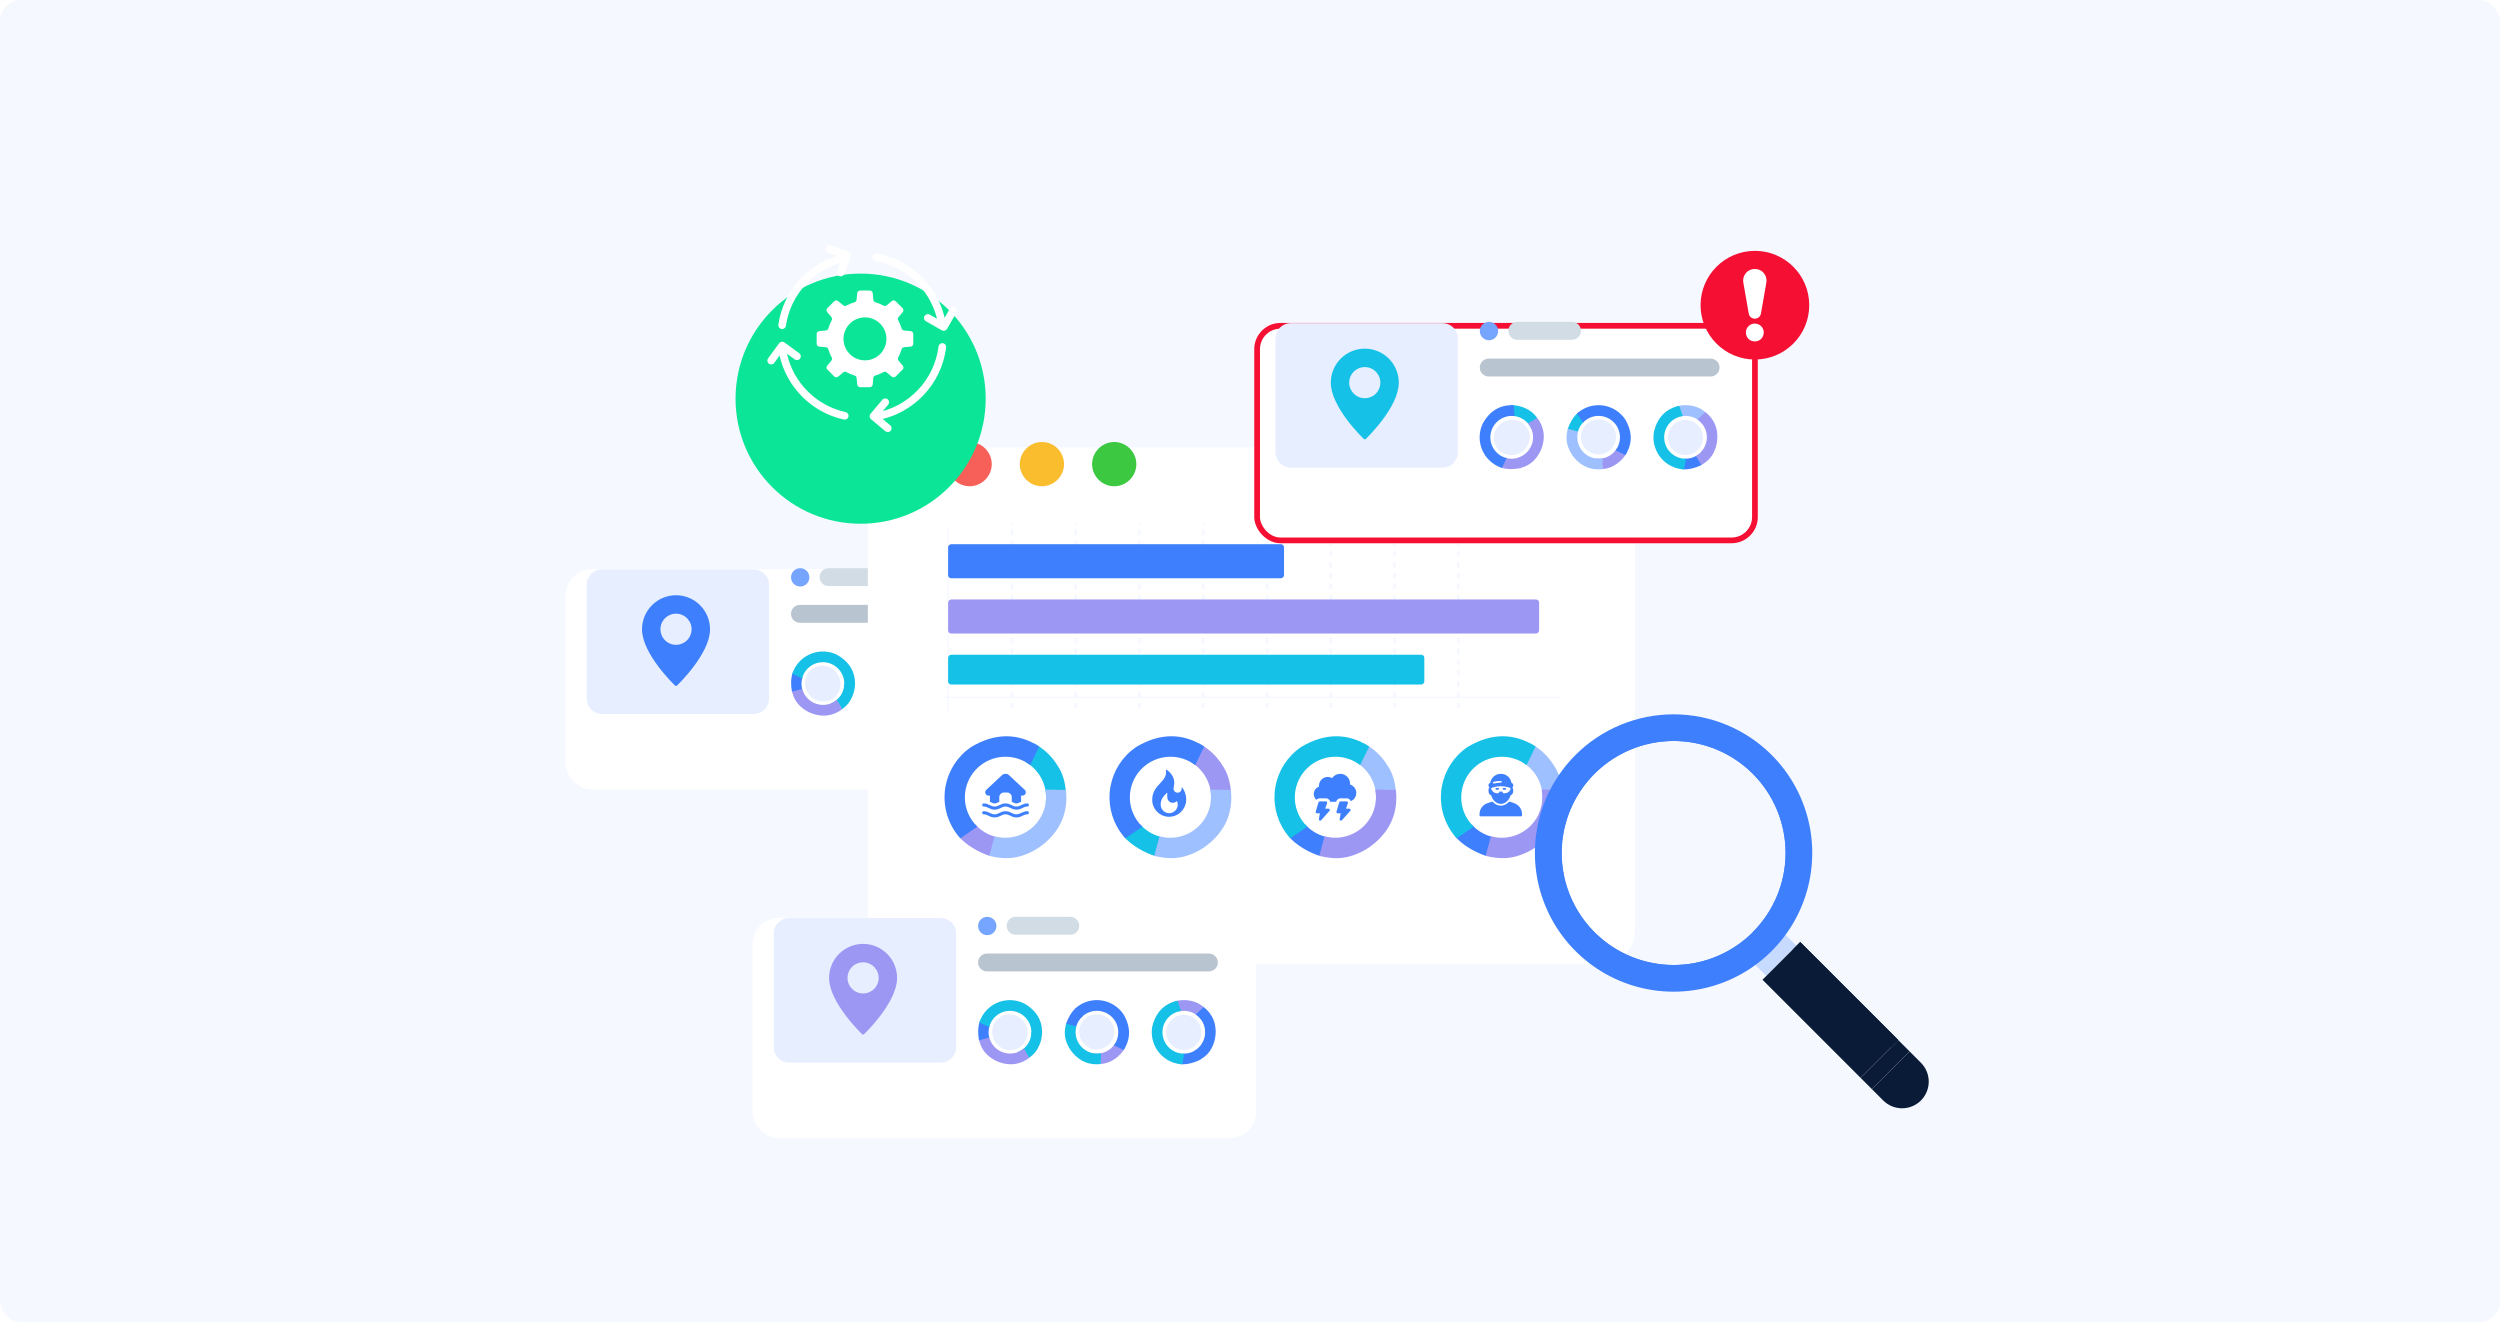 <svg width="588" height="311" viewBox="0 0 588 311" fill="none" xmlns="http://www.w3.org/2000/svg">
<rect width="588" height="311" rx="5" fill="#F5F8FF"/>
<g filter="url(#filter0_dd_12195_6011)">
<rect x="133" y="125" width="118.434" height="51.815" rx="6.168" fill="white"/>
</g>
<path d="M177.286 133.926H141.593C139.609 133.926 138 135.535 138 137.519V164.332C138 166.317 139.609 167.926 141.593 167.926H177.286C179.27 167.926 180.879 166.317 180.879 164.332V137.519C180.879 135.535 179.27 133.926 177.286 133.926Z" fill="#E7EEFF"/>
<path d="M165.099 145.547C165.07 145.513 165.038 145.479 165.006 145.447L162.282 142.72C162.281 142.719 162.28 142.718 162.279 142.717C162.147 142.585 161.922 142.683 161.922 142.868V145.688C161.922 145.806 162.017 145.901 162.135 145.901H164.94C165.123 145.901 165.22 145.685 165.099 145.547Z" fill="#3D7FFC"/>
<path d="M160.094 154.794C159.483 155.2 158.916 155.2 158.305 154.794C158.136 154.681 157.91 154.728 157.796 154.897C157.683 155.065 157.73 155.292 157.899 155.405C158.323 155.687 158.758 155.83 159.197 155.83C159.636 155.83 160.072 155.687 160.496 155.405C160.664 155.292 160.708 155.065 160.599 154.897C160.489 154.728 160.258 154.681 160.094 154.794Z" fill="#3D7FFC"/>
<path d="M159 140C156.879 140.003 154.846 140.847 153.346 142.346C151.847 143.846 151.003 145.879 151 148C151 153.743 158.453 160.937 158.77 161.24C158.832 161.3 158.914 161.333 159 161.333C159.086 161.333 159.168 161.3 159.23 161.24C159.547 160.937 167 153.743 167 148C166.997 145.879 166.153 143.846 164.654 142.346C163.154 140.847 161.121 140.003 159 140ZM159 151.667C158.275 151.667 157.566 151.452 156.963 151.049C156.36 150.646 155.89 150.073 155.612 149.403C155.335 148.733 155.262 147.996 155.404 147.285C155.545 146.573 155.894 145.92 156.407 145.407C156.92 144.894 157.573 144.545 158.285 144.404C158.996 144.262 159.733 144.335 160.403 144.612C161.073 144.89 161.646 145.36 162.049 145.963C162.452 146.566 162.667 147.275 162.667 148C162.666 148.972 162.28 149.905 161.592 150.592C160.905 151.28 159.972 151.666 159 151.667Z" fill="#3D7FFC"/>
<path d="M207.738 133.635H194.874C193.712 133.635 192.77 134.577 192.77 135.739C192.77 136.901 193.712 137.843 194.874 137.843H207.738C208.9 137.843 209.843 136.901 209.843 135.739C209.843 134.577 208.9 133.635 207.738 133.635Z" fill="#D2DCE4"/>
<path d="M240.329 142.27L188.151 142.27C186.989 142.27 186.047 143.212 186.047 144.375C186.047 145.537 186.989 146.479 188.151 146.479L240.329 146.478C241.491 146.478 242.433 145.536 242.433 144.374C242.433 143.212 241.491 142.27 240.329 142.27Z" fill="#B8C4D0"/>
<circle cx="188.206" cy="135.794" r="2.159" fill="#76A5FF"/>
<path d="M200.352 164.054C200.892 162.934 201.146 161.698 201.093 160.455C200.73 160.706 200.312 160.867 199.875 160.925C199.437 160.983 198.992 160.938 198.575 160.792C198.571 161.789 198.273 162.762 197.717 163.589C197.16 164.416 196.372 165.059 195.45 165.437C195.575 165.527 195.689 165.632 195.787 165.751L195.949 166.001C196.151 166.019 196.357 166.031 196.56 166.036C196.726 166.02 196.892 166.017 197.058 166.028C197.125 166.023 197.19 166.02 197.253 166.014C197.786 165.969 197.693 166.534 198.069 166.794C199.455 165.768 199.923 164.953 200.352 164.054Z" fill="#15C1E6"/>
<path d="M187.368 163.263L187.401 163.32C187.519 163.215 187.634 163.11 187.746 162.995C187.794 162.947 187.84 162.896 187.888 162.849L187.903 162.84L188.293 162.414C188.404 162.294 188.537 162.196 188.685 162.126C188.424 161.174 188.45 160.166 188.759 159.228C188.145 159.079 187.554 158.852 186.998 158.552C186.802 158.453 186.62 158.329 186.456 158.183C185.956 159.531 185.994 161.366 186.271 162.696C186.772 162.834 187.095 162.79 187.368 163.263Z" fill="#3D7FFC"/>
<path d="M188.65 159.58C188.733 159.246 188.849 158.922 188.998 158.611C189.515 157.531 190.4 156.67 191.494 156.184C192.588 155.698 193.82 155.618 194.969 155.958C196.118 156.299 197.108 157.038 197.762 158.042C198.416 159.046 198.692 160.251 198.539 161.439L201.087 161.256C201.251 158.088 199.796 155.637 196.803 153.971C194.995 153.105 192.917 152.992 191.027 153.658C189.137 154.323 187.59 155.713 186.725 157.521C186.577 157.83 186.45 158.148 186.346 158.475L188.65 159.58Z" fill="#15C1E6"/>
<path d="M198.086 166.813L196.844 164.58C196.196 165.137 195.417 165.519 194.58 165.692C193.743 165.864 192.876 165.82 192.06 165.565C191.244 165.31 190.506 164.851 189.916 164.232C189.326 163.613 188.903 162.854 188.686 162.026L186.253 162.674C186.78 164.418 187.415 165.431 188.537 166.384C189.273 167.007 190.115 167.494 191.022 167.821C193.545 168.731 195.919 168.405 198.086 166.813Z" fill="#9D97F4"/>
<ellipse cx="193.521" cy="160.783" rx="4.261" ry="4.128" transform="rotate(60 193.521 160.783)" fill="#E7EEFF"/>
<path d="M218.247 167.03C219.274 166.33 220.112 165.387 220.687 164.284C220.248 164.319 219.805 164.25 219.397 164.082C218.989 163.914 218.626 163.651 218.338 163.316C217.837 164.178 217.091 164.872 216.196 165.31C215.301 165.748 214.297 165.91 213.309 165.777C213.373 165.917 213.419 166.065 213.445 166.217L213.459 166.515C213.626 166.631 213.797 166.745 213.971 166.851C214.123 166.919 214.269 167 214.406 167.093C214.467 167.122 214.525 167.151 214.583 167.178C215.066 167.405 214.704 167.848 214.899 168.262C216.613 168.066 217.425 167.594 218.247 167.03Z" fill="#9D97F4"/>
<path d="M207.4 159.84L207.4 159.905C207.554 159.874 207.707 159.84 207.861 159.797C207.926 159.78 207.992 159.758 208.057 159.741L208.074 159.741L208.625 159.567C208.781 159.518 208.945 159.5 209.108 159.514C209.358 158.558 209.885 157.698 210.621 157.041C210.164 156.605 209.766 156.112 209.434 155.575C209.314 155.391 209.219 155.193 209.149 154.984C208.042 155.901 207.158 157.51 206.733 158.8C207.098 159.17 207.4 159.293 207.4 159.84Z" fill="#3D7FFC"/>
<path d="M210.349 157.292C210.587 157.044 210.85 156.821 211.134 156.627C212.122 155.949 213.319 155.647 214.509 155.773C215.7 155.899 216.807 156.445 217.632 157.315C218.456 158.184 218.945 159.319 219.009 160.516C219.073 161.713 218.71 162.893 217.983 163.846L220.281 164.962C222.007 162.3 221.973 159.45 220.214 156.511C219.081 154.856 217.338 153.72 215.369 153.351C213.399 152.983 211.364 153.413 209.711 154.546C209.428 154.739 209.159 154.952 208.906 155.182L210.349 157.292Z" fill="#3D7FFC"/>
<path d="M214.904 168.269L214.945 165.714C214.106 165.872 213.24 165.814 212.429 165.544C211.618 165.275 210.888 164.804 210.31 164.175C209.731 163.546 209.321 162.779 209.12 161.948C208.918 161.117 208.931 160.248 209.157 159.423L206.726 158.768C206.31 160.541 206.354 161.736 206.849 163.123C207.175 164.031 207.66 164.873 208.282 165.61C210.013 167.659 212.231 168.564 214.904 168.269Z" fill="#15C1E6"/>
<circle cx="213.966" cy="160.69" r="4.128" transform="rotate(90 213.966 160.69)" fill="#E7EEFF"/>
<path d="M235.852 153.346C234.631 153.115 233.371 153.189 232.184 153.562C232.52 153.848 232.784 154.21 232.953 154.617C233.123 155.025 233.194 155.467 233.161 155.907C234.125 155.652 235.143 155.689 236.085 156.012C237.028 156.336 237.853 156.931 238.457 157.723C238.511 157.579 238.584 157.442 238.673 157.316L238.873 157.096C238.837 156.896 238.796 156.694 238.748 156.496C238.689 156.34 238.644 156.18 238.612 156.017C238.59 155.954 238.569 155.892 238.547 155.832C238.366 155.33 238.935 155.273 239.09 154.842C237.739 153.769 236.832 153.528 235.852 153.346Z" fill="#9D97F4"/>
<path d="M238.438 166.102L238.484 166.056C238.353 165.969 238.221 165.885 238.081 165.807C238.023 165.772 237.961 165.742 237.903 165.708L237.891 165.696L237.378 165.429C237.234 165.353 237.105 165.25 236.999 165.125C236.146 165.624 235.166 165.86 234.181 165.804C234.196 166.435 234.129 167.065 233.983 167.679C233.938 167.894 233.866 168.102 233.767 168.299C235.198 168.433 236.961 167.921 238.174 167.309C238.178 166.79 238.051 166.489 238.438 166.102Z" fill="#3D7FFC"/>
<path d="M234.551 165.818C234.207 165.825 233.864 165.796 233.526 165.733C232.348 165.513 231.288 164.881 230.535 163.95C229.782 163.019 229.386 161.85 229.417 160.652C229.449 159.454 229.906 158.307 230.707 157.415C231.508 156.523 232.6 155.945 233.788 155.785L232.951 153.371C229.849 154.033 227.858 156.072 227.023 159.395C226.654 161.366 227.083 163.402 228.215 165.055C229.348 166.708 231.09 167.843 233.061 168.211C233.397 168.274 233.738 168.314 234.08 168.33L234.551 165.818Z" fill="#15C1E6"/>
<path d="M238.206 167.147L237.085 165.199C237.797 164.768 238.396 164.173 238.83 163.461C239.287 162.712 239.546 161.858 239.582 160.982C239.619 160.105 239.431 159.233 239.038 158.449C238.669 157.714 238.131 157.078 237.467 156.594L239.103 155.01C241.102 156.654 241.983 158.793 241.764 161.384C241.685 162.329 241.436 163.252 241.031 164.11C240.43 165.379 239.661 166.227 238.206 167.147Z" fill="#3D7FFC" stroke="#3D7FFC" stroke-width="0.266"/>
<circle cx="234.431" cy="160.822" r="4.128" transform="rotate(-45 234.431 160.822)" fill="#E7EEFF"/>
<path d="M222.156 124.348L222.156 164.676" stroke="#F5F8FF" stroke-width="0.355"/>
<g filter="url(#filter1_dd_12195_6011)">
<rect x="204.117" y="93.57" width="180.415" height="121.433" rx="7.777" fill="white"/>
</g>
<path d="M233.26 109.163C233.26 112.015 230.908 114.368 228.056 114.368C225.204 114.368 222.852 112.015 222.852 109.163C222.852 106.312 225.204 103.959 228.056 103.959C230.908 103.959 233.26 106.312 233.26 109.163Z" fill="#F66058"/>
<path d="M250.26 109.163C250.26 112.015 247.908 114.368 245.056 114.368C242.204 114.368 239.852 112.015 239.852 109.163C239.852 106.312 242.204 103.959 245.056 103.959C247.979 103.959 250.26 106.312 250.26 109.163Z" fill="#F9BD2E"/>
<path d="M267.268 109.163C267.268 112.015 264.915 114.368 262.064 114.368C259.212 114.368 256.859 112.015 256.859 109.163C256.859 106.312 259.212 103.959 262.064 103.959C264.915 103.959 267.268 106.312 267.268 109.163Z" fill="#3CC840"/>
<g clip-path="url(#clip0_12195_6011)">
<path d="M356.164 188.924L355.092 188.551C355.014 188.523 354.926 188.545 354.87 188.607C354.346 189.18 353.675 189.496 352.983 189.496C352.292 189.496 351.62 189.18 351.097 188.607C351.04 188.547 350.953 188.523 350.874 188.551L349.802 188.924C348.715 189.301 347.984 190.33 347.984 191.482V191.788C347.984 191.904 348.078 191.997 348.193 191.997H357.775C357.891 191.997 357.984 191.904 357.984 191.788V191.482C357.982 190.33 357.252 189.303 356.164 188.924Z" fill="#3D7FFC"/>
<path d="M352.371 185.332H351.955C351.84 185.332 351.746 185.426 351.746 185.541C351.746 185.656 351.84 185.75 351.955 185.75H352.371C352.486 185.75 352.58 185.656 352.58 185.541C352.58 185.426 352.486 185.332 352.371 185.332Z" fill="#3D7FFC"/>
<path d="M354.039 185.332H353.623C353.508 185.332 353.414 185.426 353.414 185.541C353.414 185.656 353.508 185.75 353.623 185.75H354.039C354.154 185.75 354.248 185.656 354.248 185.541C354.248 185.426 354.154 185.332 354.039 185.332Z" fill="#3D7FFC"/>
<path d="M355.491 184.123C355.392 183.201 354.515 182.004 353.001 182.004C351.488 182.004 350.611 183.201 350.512 184.123C350.301 184.193 350.086 184.375 350.086 184.712C350.086 185.156 350.455 185.329 350.705 185.337C350.738 185.337 350.765 185.333 350.793 185.32C350.803 185.316 351.746 184.919 353.003 184.919C354.261 184.919 355.204 185.316 355.214 185.32C355.239 185.331 355.269 185.337 355.296 185.337C355.298 185.337 355.3 185.337 355.302 185.337C355.55 185.329 355.921 185.156 355.921 184.712C355.917 184.373 355.702 184.193 355.491 184.123ZM353.001 184.087C352.168 184.087 351.396 184.287 351.388 184.289C351.371 184.293 351.353 184.294 351.336 184.294C351.244 184.294 351.158 184.232 351.135 184.138C351.105 184.027 351.172 183.914 351.283 183.884C351.316 183.877 352.113 183.67 353.001 183.67C353.117 183.67 353.21 183.763 353.21 183.879C353.21 183.994 353.117 184.087 353.001 184.087Z" fill="#3D7FFC"/>
<path d="M355.298 184.914H355.296C355.192 184.902 355.106 184.962 355.077 185.056C355.188 185.193 355.261 185.361 355.28 185.544C355.284 185.529 355.29 185.515 355.294 185.499C355.187 186.021 354.685 186.579 353.835 186.579C353.474 186.579 353.456 186.511 353.41 186.321C353.386 186.228 353.304 186.163 353.208 186.163H352.792C352.697 186.163 352.611 186.239 352.587 186.333C352.542 186.513 352.527 186.581 352.168 186.581C351.072 186.577 350.715 185.531 350.719 185.544C350.738 185.359 350.81 185.193 350.922 185.056C350.892 184.962 350.805 184.902 350.703 184.914H350.701C350.35 184.921 350.086 185.367 350.086 185.954C350.086 186.534 350.342 186.974 350.685 186.995C351.064 188.251 351.976 189.079 353.003 189.079C354.03 189.079 354.942 188.249 355.321 186.995C355.665 186.974 355.921 186.534 355.921 185.954C355.913 185.367 355.649 184.921 355.298 184.914Z" fill="#3D7FFC"/>
</g>
<path d="M310.507 193.022C310.462 193.022 310.417 193.012 310.374 192.991C310.25 192.931 310.182 192.8 310.205 192.665L310.439 191.297H309.747C309.649 191.297 309.56 191.252 309.502 191.174C309.444 191.096 309.427 190.998 309.455 190.905L310.113 188.709C310.152 188.58 310.269 188.492 310.405 188.492H311.851C311.949 188.492 312.042 188.54 312.099 188.62C312.156 188.7 312.171 188.803 312.139 188.896L311.692 190.2H312.481C312.603 190.2 312.709 190.269 312.759 190.38C312.809 190.491 312.79 190.617 312.708 190.707L310.733 192.919C310.674 192.986 310.591 193.022 310.507 193.022Z" fill="#3D7FFC"/>
<path d="M315.286 187.763H316.732C317.066 187.763 317.381 187.925 317.575 188.197C317.628 188.271 317.67 188.351 317.701 188.435C318.462 188.127 319 187.382 319 186.512C319 185.58 318.389 184.784 317.526 184.527C317.533 184.456 317.537 184.386 317.537 184.317C317.537 183.039 316.497 182 315.22 182C314.449 182 313.74 182.382 313.313 183.002C313.003 182.826 312.653 182.732 312.293 182.732C311.15 182.732 310.22 183.662 310.22 184.805C310.22 184.879 310.224 184.954 310.231 185.027C309.508 185.276 309 185.962 309 186.756C309 187.301 309.24 187.79 309.619 188.126C309.811 187.9 310.095 187.763 310.408 187.763H311.854C312.188 187.763 312.503 187.925 312.697 188.197C312.781 188.315 312.838 188.447 312.868 188.585H314.268L314.293 188.502C314.426 188.06 314.825 187.763 315.286 187.763Z" fill="#3D7FFC"/>
<path d="M315.39 193.022C315.345 193.022 315.299 193.012 315.256 192.991C315.133 192.931 315.065 192.8 315.088 192.665L315.322 191.297H314.629C314.532 191.297 314.443 191.252 314.385 191.174C314.327 191.096 314.309 190.998 314.337 190.905L314.996 188.709C315.035 188.58 315.152 188.492 315.288 188.492H316.734C316.832 188.492 316.925 188.54 316.982 188.62C317.039 188.7 317.054 188.803 317.022 188.896L316.575 190.2H317.364C317.486 190.2 317.592 190.269 317.642 190.38C317.692 190.491 317.672 190.617 317.591 190.707L315.616 192.919C315.556 192.986 315.474 193.022 315.39 193.022Z" fill="#3D7FFC"/>
<path d="M278.052 185.218C278.022 185.18 277.986 185.187 277.967 185.195C277.951 185.201 277.914 185.222 277.919 185.274C277.925 185.336 277.929 185.4 277.929 185.462C277.932 185.723 277.827 185.979 277.642 186.163C277.458 186.347 277.216 186.446 276.959 186.443C276.607 186.438 276.315 186.255 276.115 185.912C275.949 185.629 276.022 185.263 276.099 184.876C276.144 184.65 276.191 184.415 276.191 184.192C276.191 182.456 275.024 181.455 274.328 181.012C274.313 181.003 274.3 181 274.288 181C274.268 181 274.252 181.009 274.245 181.014C274.23 181.024 274.206 181.047 274.213 181.088C274.479 182.5 273.686 183.349 272.847 184.248C271.981 185.175 271 186.225 271 188.12C271 190.321 272.791 192.112 274.992 192.112C276.805 192.112 278.403 190.848 278.878 189.039C279.203 187.805 278.863 186.234 278.052 185.218ZM275.092 191.26C274.541 191.285 274.016 191.087 273.616 190.705C273.22 190.326 272.993 189.797 272.993 189.254C272.993 188.236 273.382 187.488 274.43 186.495C274.447 186.479 274.465 186.473 274.48 186.473C274.494 186.473 274.506 186.478 274.514 186.482C274.531 186.49 274.56 186.511 274.556 186.556C274.519 186.992 274.519 187.353 274.558 187.631C274.657 188.341 275.176 188.817 275.85 188.817C276.181 188.817 276.496 188.693 276.737 188.467C276.765 188.441 276.796 188.444 276.808 188.447C276.824 188.45 276.845 188.46 276.856 188.487C276.956 188.728 277.007 188.984 277.008 189.248C277.011 190.31 276.152 191.212 275.092 191.26Z" fill="#3D7FFC"/>
<path d="M242 191.164C242 191.366 241.836 191.53 241.633 191.53C241.165 191.53 240.86 191.683 240.507 191.859C240.129 192.049 239.7 192.264 239.067 192.264C238.43 192.264 238 192.048 237.62 191.858C237.268 191.682 236.964 191.53 236.5 191.53C236.036 191.53 235.732 191.682 235.38 191.858C235 192.048 234.57 192.264 233.933 192.264C233.3 192.264 232.871 192.049 232.493 191.859C232.14 191.683 231.835 191.53 231.367 191.53C231.164 191.53 231 191.366 231 191.164C231 190.961 231.164 190.797 231.367 190.797C232.009 190.797 232.441 191.013 232.822 191.204C233.171 191.379 233.474 191.53 233.933 191.53C234.397 191.53 234.7 191.378 235.052 191.202C235.432 191.012 235.863 190.797 236.5 190.797C237.137 190.797 237.568 191.012 237.948 191.202C238.3 191.378 238.603 191.53 239.067 191.53C239.526 191.53 239.829 191.379 240.178 191.204C240.559 191.013 240.991 190.797 241.633 190.797C241.836 190.797 242 190.961 242 191.164Z" fill="#3D7FFC"/>
<path d="M231 189.332C231 189.129 231.164 188.965 231.367 188.965C232.009 188.965 232.441 189.181 232.822 189.372C233.171 189.547 233.474 189.698 233.933 189.698C234.397 189.698 234.7 189.546 235.052 189.37C235.432 189.18 235.863 188.965 236.5 188.965C237.137 188.965 237.568 189.18 237.948 189.37C238.3 189.546 238.603 189.698 239.067 189.698C239.526 189.698 239.829 189.547 240.178 189.372C240.559 189.181 240.991 188.965 241.633 188.965C241.836 188.965 242 189.129 242 189.332C242 189.534 241.836 189.698 241.633 189.698C241.165 189.698 240.86 189.851 240.507 190.027C240.129 190.217 239.7 190.432 239.067 190.432C238.43 190.432 238 190.216 237.62 190.026C237.268 189.85 236.964 189.698 236.5 189.698C236.036 189.698 235.732 189.85 235.38 190.026C235 190.216 234.57 190.432 233.933 190.432C233.3 190.432 232.871 190.217 232.493 190.027C232.14 189.851 231.835 189.698 231.367 189.698C231.164 189.698 231 189.534 231 189.332Z" fill="#3D7FFC"/>
<path d="M231.784 186.627C231.666 186.31 231.748 185.97 231.991 185.759L235.66 182.329C236.13 181.89 236.866 181.89 237.336 182.329L241.015 185.769C241.248 185.969 241.33 186.31 241.212 186.627C241.098 186.934 240.822 187.133 240.509 187.133H240.165V188.565C239.665 188.791 239.45 188.966 239.065 188.966C238.678 188.966 238.462 188.794 237.965 188.567V187.5C237.965 186.892 237.472 186.4 236.865 186.4H236.131C235.524 186.4 235.031 186.892 235.031 187.5V188.567C234.534 188.794 234.318 188.966 233.931 188.966C233.546 188.966 233.331 188.791 232.831 188.565V187.133H232.486C232.174 187.133 231.898 186.934 231.784 186.627Z" fill="#3D7FFC"/>
<path d="M367 164L222 164" stroke="#F5F8FF" stroke-width="0.355"/>
<path d="M223 167.199L223 124.199" stroke="#F5F8FF" stroke-width="0.355"/>
<path d="M238 166.512L238 123" stroke="#F5F8FF" stroke-width="0.637" stroke-dasharray="1.27 1.27"/>
<path d="M253 166.512L253 123" stroke="#F5F8FF" stroke-width="0.637" stroke-dasharray="1.27 1.27"/>
<path d="M268 166.512L268 123" stroke="#F5F8FF" stroke-width="0.637" stroke-dasharray="1.27 1.27"/>
<path d="M283 166.512L283 123" stroke="#F5F8FF" stroke-width="0.637" stroke-dasharray="1.27 1.27"/>
<path d="M298 166.512L298 123" stroke="#F5F8FF" stroke-width="0.637" stroke-dasharray="1.27 1.27"/>
<path d="M313 166.512L313 123" stroke="#F5F8FF" stroke-width="0.637" stroke-dasharray="1.27 1.27"/>
<path d="M328 166.512L328 123" stroke="#F5F8FF" stroke-width="0.637" stroke-dasharray="1.27 1.27"/>
<path d="M343 166.512L343 123" stroke="#F5F8FF" stroke-width="0.637" stroke-dasharray="1.27 1.27"/>
<rect x="302" y="128" width="8" height="79" rx="0.71" transform="rotate(90 302 128)" fill="#3D7FFC"/>
<rect x="362" y="141" width="8" height="139" rx="0.71" transform="rotate(90 362 141)" fill="#9D97F4"/>
<rect x="335" y="154" width="7" height="112" rx="0.71" transform="rotate(90 335 154)" fill="#15C1E6"/>
<path d="M248.332 179.444C247.003 177.496 245.213 175.905 243.122 174.812C243.188 175.647 243.056 176.486 242.737 177.261C242.418 178.035 241.921 178.724 241.285 179.27C242.92 180.222 244.237 181.636 245.067 183.335C245.898 185.033 246.207 186.939 245.954 188.813C246.22 188.692 246.501 188.605 246.79 188.556L247.354 188.529C247.575 188.212 247.791 187.887 247.993 187.556C248.122 187.269 248.275 186.993 248.452 186.731C248.507 186.616 248.562 186.506 248.612 186.396C249.044 185.479 249.884 186.167 250.669 185.796C250.297 182.544 249.402 181.003 248.332 179.444Z" fill="#15C1E6"/>
<path d="M234.702 200.029H234.826C234.767 199.735 234.702 199.446 234.62 199.153C234.588 199.029 234.546 198.905 234.514 198.782V198.749L234.184 197.704C234.092 197.407 234.058 197.096 234.083 196.787C232.27 196.312 230.638 195.313 229.391 193.916C228.564 194.783 227.629 195.539 226.608 196.168C226.26 196.396 225.883 196.577 225.488 196.709C227.228 198.809 230.281 200.487 232.728 201.295C233.431 200.602 233.665 200.029 234.702 200.029Z" fill="#9D97F4"/>
<path d="M229.87 194.432C229.399 193.98 228.976 193.48 228.608 192.941C227.323 191.067 226.748 188.796 226.987 186.537C227.227 184.277 228.264 182.177 229.913 180.612C231.563 179.047 233.716 178.121 235.987 177.999C238.259 177.876 240.499 178.567 242.307 179.945L244.424 175.584C239.374 172.31 233.965 172.374 228.387 175.712C225.248 177.862 223.092 181.169 222.393 184.906C221.694 188.644 222.509 192.505 224.66 195.642C225.027 196.179 225.43 196.689 225.867 197.169L229.87 194.432Z" fill="#3D7FFC"/>
<path d="M250.708 185.787L245.86 185.709C246.16 187.302 246.05 188.946 245.539 190.485C245.028 192.023 244.134 193.407 242.94 194.506C241.746 195.604 240.292 196.381 238.715 196.763C237.138 197.146 235.489 197.121 233.924 196.692L232.68 201.305C236.045 202.094 238.313 202.012 240.943 201.071C242.666 200.453 244.265 199.532 245.663 198.352C249.551 195.069 251.268 190.859 250.708 185.787Z" fill="#9FC0FF"/>
<path d="M287.153 179.444C285.824 177.496 284.034 175.905 281.942 174.812C282.008 175.647 281.877 176.486 281.558 177.261C281.238 178.035 280.741 178.724 280.105 179.27C281.741 180.222 283.057 181.636 283.888 183.335C284.719 185.033 285.027 186.939 284.774 188.813C285.041 188.692 285.322 188.605 285.61 188.556L286.175 188.529C286.395 188.212 286.611 187.887 286.813 187.556C286.942 187.269 287.096 186.993 287.272 186.731C287.327 186.616 287.382 186.506 287.433 186.396C287.864 185.479 288.704 186.167 289.489 185.796C289.117 182.544 288.222 181.003 287.153 179.444Z" fill="#9D97F4"/>
<path d="M273.507 200.029H273.631C273.571 199.735 273.507 199.446 273.424 199.153C273.392 199.029 273.351 198.905 273.319 198.782V198.749L272.988 197.704C272.897 197.407 272.862 197.096 272.887 196.787C271.074 196.312 269.442 195.313 268.195 193.916C267.368 194.783 266.433 195.539 265.413 196.168C265.065 196.396 264.688 196.577 264.293 196.709C266.033 198.809 269.086 200.487 271.533 201.295C272.235 200.602 272.469 200.029 273.507 200.029Z" fill="#15C1E6"/>
<path d="M268.675 194.432C268.204 193.98 267.781 193.48 267.413 192.941C266.127 191.067 265.553 188.796 265.792 186.537C266.031 184.277 267.069 182.177 268.718 180.612C270.367 179.047 272.521 178.121 274.792 177.999C277.063 177.876 279.304 178.567 281.112 179.945L283.228 175.584C278.178 172.31 272.77 172.374 267.192 175.712C264.053 177.862 261.896 181.169 261.197 184.906C260.498 188.644 261.314 192.505 263.464 195.642C263.831 196.179 264.235 196.689 264.672 197.169L268.675 194.432Z" fill="#3D7FFC"/>
<path d="M289.501 185.787L284.653 185.709C284.953 187.302 284.843 188.946 284.332 190.485C283.821 192.023 282.927 193.407 281.733 194.506C280.539 195.604 279.085 196.381 277.508 196.763C275.931 197.146 274.282 197.121 272.717 196.692L271.473 201.305C274.838 202.094 277.106 202.012 279.736 201.071C281.459 200.453 283.058 199.532 284.456 198.352C288.344 195.069 290.061 190.859 289.501 185.787Z" fill="#9FC0FF"/>
<path d="M325.953 179.444C324.624 177.496 322.835 175.905 320.743 174.812C320.809 175.647 320.677 176.486 320.358 177.261C320.039 178.035 319.542 178.724 318.906 179.27C320.541 180.222 321.858 181.636 322.689 183.335C323.52 185.033 323.828 186.939 323.575 188.813C323.842 188.692 324.122 188.605 324.411 188.556L324.975 188.529C325.196 188.212 325.412 187.887 325.614 187.556C325.743 187.269 325.897 186.993 326.073 186.731C326.128 186.616 326.183 186.506 326.233 186.396C326.665 185.479 327.505 186.167 328.29 185.796C327.918 182.544 327.023 181.003 325.953 179.444Z" fill="#9FC0FF"/>
<path d="M312.308 200.029H312.432C312.372 199.735 312.308 199.446 312.225 199.153C312.193 199.029 312.152 198.905 312.12 198.782V198.749L311.789 197.704C311.697 197.407 311.663 197.096 311.688 196.787C309.875 196.312 308.243 195.313 306.996 193.916C306.169 194.783 305.234 195.539 304.214 196.168C303.865 196.396 303.489 196.577 303.094 196.709C304.834 198.809 307.887 200.487 310.334 201.295C311.036 200.602 311.27 200.029 312.308 200.029Z" fill="#3D7FFC"/>
<path d="M307.476 194.432C307.005 193.98 306.582 193.48 306.213 192.941C304.928 191.067 304.354 188.796 304.593 186.537C304.832 184.277 305.869 182.177 307.519 180.612C309.168 179.047 311.321 178.121 313.593 177.999C315.864 177.876 318.105 178.567 319.913 179.945L322.029 175.584C316.979 172.31 311.571 172.374 305.993 175.712C302.854 177.862 300.697 181.169 299.998 184.906C299.299 188.644 300.115 192.505 302.265 195.642C302.632 196.179 303.035 196.689 303.473 197.169L307.476 194.432Z" fill="#15C1E6"/>
<path d="M310.597 201.118L311.708 197C313.241 197.378 314.843 197.382 316.38 197.009C317.999 196.616 319.491 195.819 320.717 194.692C321.942 193.564 322.86 192.144 323.384 190.564C323.876 189.082 324.007 187.506 323.766 185.967L328.086 186.036C328.563 190.924 326.874 194.977 323.105 198.159C321.73 199.32 320.158 200.226 318.464 200.834C315.954 201.731 313.784 201.834 310.597 201.118Z" fill="#9D97F4" stroke="#9D97F4" stroke-width="0.505"/>
<path d="M365.094 179.444C363.765 177.496 361.975 175.905 359.883 174.812C359.95 175.647 359.818 176.486 359.499 177.261C359.18 178.035 358.682 178.724 358.047 179.27C359.682 180.222 360.998 181.636 361.829 183.335C362.66 185.033 362.969 186.939 362.716 188.813C362.982 188.692 363.263 188.605 363.551 188.556L364.116 188.529C364.336 188.212 364.552 187.887 364.754 187.556C364.884 187.269 365.037 186.993 365.213 186.731C365.268 186.616 365.324 186.506 365.374 186.396C365.806 185.479 366.646 186.167 367.431 185.796C367.059 182.544 366.164 181.003 365.094 179.444Z" fill="#9FC0FF"/>
<path d="M351.448 200.029H351.572C351.513 199.735 351.448 199.446 351.366 199.153C351.334 199.029 351.292 198.905 351.26 198.782V198.749L350.93 197.704C350.838 197.407 350.804 197.096 350.829 196.787C349.016 196.312 347.384 195.313 346.137 193.916C345.31 194.783 344.375 195.539 343.355 196.168C343.006 196.396 342.63 196.577 342.234 196.709C343.974 198.809 347.027 200.487 349.474 201.295C350.177 200.602 350.411 200.029 351.448 200.029Z" fill="#3D7FFC"/>
<path d="M346.616 194.432C346.145 193.98 345.722 193.48 345.354 192.941C344.069 191.067 343.494 188.796 343.733 186.537C343.973 184.277 345.01 182.177 346.659 180.612C348.309 179.047 350.462 178.121 352.733 177.999C355.005 177.876 357.245 178.567 359.053 179.945L361.17 175.584C356.12 172.31 350.712 172.374 345.134 175.712C341.994 177.862 339.838 181.169 339.139 184.906C338.44 188.644 339.255 192.505 341.406 195.642C341.773 196.179 342.176 196.689 342.613 197.169L346.616 194.432Z" fill="#15C1E6"/>
<path d="M349.738 201.118L350.849 197C352.381 197.378 353.984 197.382 355.521 197.009C357.14 196.616 358.632 195.819 359.857 194.692C361.082 193.564 362.001 192.144 362.525 190.564C363.017 189.082 363.147 187.506 362.907 185.967L367.226 186.036C367.704 190.924 366.014 194.977 362.246 198.159C360.871 199.32 359.299 200.226 357.604 200.834C355.094 201.731 352.925 201.834 349.738 201.118Z" fill="#9D97F4" stroke="#9D97F4" stroke-width="0.505"/>
<g filter="url(#filter2_d_12195_6011)">
<circle cx="202.418" cy="79.418" r="29.418" fill="#0BE597"/>
</g>
<path d="M196.213 70.86L194.599 72.474C194.346 72.727 194.327 73.127 194.557 73.401L195.54 74.579C195.726 74.802 195.754 75.101 195.612 75.355C195.284 75.946 195.02 76.578 194.83 77.241C194.751 77.52 194.519 77.711 194.23 77.737L192.704 77.875C192.348 77.907 192.078 78.203 192.078 78.561V80.842C192.078 81.199 192.349 81.495 192.704 81.528L194.23 81.665C194.519 81.691 194.751 81.882 194.83 82.162C195.019 82.825 195.284 83.457 195.612 84.047C195.754 84.301 195.725 84.601 195.54 84.823L194.557 86.001C194.328 86.274 194.347 86.677 194.599 86.929L196.213 88.543C196.465 88.796 196.865 88.814 197.14 88.584L198.317 87.602C198.54 87.415 198.839 87.387 199.093 87.529C199.684 87.858 200.316 88.122 200.979 88.311C201.259 88.39 201.449 88.621 201.476 88.911L201.613 90.436C201.645 90.793 201.941 91.063 202.299 91.063H204.58C204.938 91.063 205.234 90.792 205.266 90.436L205.403 88.911C205.429 88.621 205.62 88.39 205.9 88.311C206.563 88.122 207.195 87.858 207.786 87.529C208.039 87.387 208.339 87.416 208.561 87.602L209.739 88.584C210.013 88.813 210.415 88.795 210.668 88.543L212.282 86.929C212.534 86.677 212.552 86.275 212.323 86.001L211.341 84.823C211.153 84.601 211.125 84.301 211.267 84.047C211.597 83.457 211.86 82.825 212.049 82.162C212.129 81.882 212.36 81.691 212.649 81.665L214.175 81.528C214.531 81.495 214.801 81.198 214.801 80.842V78.561C214.801 78.203 214.53 77.907 214.175 77.875L212.649 77.738C212.36 77.711 212.129 77.52 212.049 77.241C211.86 76.578 211.597 75.946 211.267 75.355C211.125 75.101 211.154 74.802 211.341 74.579L212.323 73.401C212.552 73.127 212.533 72.726 212.282 72.474L210.668 70.86C210.415 70.608 210.014 70.589 209.739 70.819L208.561 71.802C208.339 71.988 208.039 72.015 207.786 71.874C207.195 71.546 206.563 71.281 205.9 71.092C205.62 71.013 205.429 70.781 205.403 70.492L205.266 68.966C205.234 68.61 204.937 68.34 204.58 68.34H202.299C201.941 68.34 201.645 68.611 201.613 68.966L201.476 70.492C201.449 70.781 201.259 71.013 200.979 71.092C200.316 71.281 199.684 71.546 199.093 71.874C198.839 72.015 198.54 71.987 198.317 71.802L197.14 70.819C196.865 70.589 196.464 70.608 196.213 70.86ZM203.44 74.651C206.23 74.651 208.491 76.912 208.491 79.702C208.491 82.491 206.231 84.753 203.44 84.753C200.65 84.753 198.389 82.492 198.389 79.702C198.389 76.911 200.65 74.651 203.44 74.651Z" fill="white"/>
<path d="M198.871 96.924C191.971 95.409 186.621 90.003 185.101 83.206L186.923 84.531C187.324 84.823 187.885 84.734 188.177 84.333C188.469 83.932 188.38 83.371 187.979 83.079L184.494 80.543C184.302 80.403 184.062 80.345 183.826 80.382C183.591 80.419 183.38 80.548 183.24 80.741L180.656 84.292C180.364 84.693 180.453 85.254 180.854 85.546C181.014 85.662 181.199 85.718 181.382 85.718C181.659 85.718 181.933 85.59 182.109 85.348L183.356 83.634C185.038 91.089 190.913 97.016 198.486 98.679C198.551 98.693 198.615 98.7 198.679 98.7C199.092 98.7 199.463 98.413 199.556 97.994C199.662 97.51 199.356 97.031 198.871 96.924L198.871 96.924Z" fill="white"/>
<path d="M221.747 80.72C221.256 80.658 220.806 81.008 220.745 81.5C220.503 83.438 219.953 85.311 219.108 87.068C218.285 88.782 217.199 90.35 215.882 91.732C214.567 93.11 213.054 94.267 211.384 95.171C210.19 95.817 208.935 96.323 207.634 96.684L208.895 95.181C209.214 94.801 209.164 94.234 208.784 93.916C208.403 93.597 207.837 93.647 207.518 94.027L204.749 97.329C204.43 97.709 204.48 98.276 204.86 98.594L208.225 101.416C208.393 101.557 208.598 101.626 208.802 101.626C209.058 101.626 209.313 101.517 209.49 101.305C209.809 100.925 209.759 100.359 209.379 100.04L207.602 98.55C209.215 98.148 210.77 97.546 212.239 96.751C214.074 95.758 215.737 94.486 217.182 92.972C218.629 91.454 219.822 89.73 220.727 87.847C221.656 85.913 222.262 83.853 222.528 81.722C222.589 81.23 222.24 80.781 221.748 80.719L221.747 80.72Z" fill="white"/>
<path d="M199.544 59.196L195.414 57.7C194.948 57.531 194.433 57.773 194.264 58.239C194.095 58.705 194.336 59.22 194.803 59.389L196.994 60.183C193.646 61.194 190.635 63.067 188.217 65.657C185.433 68.64 183.653 72.342 183.072 76.362C183.001 76.853 183.341 77.308 183.832 77.38C183.876 77.386 183.919 77.389 183.962 77.389C184.401 77.389 184.785 77.067 184.85 76.62C185.379 72.964 186.997 69.597 189.53 66.883C191.755 64.499 194.532 62.783 197.619 61.871L196.925 63.787C196.756 64.253 196.997 64.768 197.464 64.937C197.565 64.974 197.668 64.991 197.77 64.991C198.137 64.991 198.482 64.764 198.614 64.398L200.082 60.347C200.163 60.123 200.151 59.876 200.051 59.66C199.95 59.444 199.767 59.277 199.543 59.196L199.544 59.196Z" fill="white"/>
<path d="M224.587 72.32C224.156 72.074 223.608 72.224 223.362 72.655L222.17 74.745C221.821 73.232 221.296 71.767 220.601 70.372C219.683 68.53 218.489 66.847 217.051 65.366C215.614 63.887 213.966 62.646 212.154 61.676C210.3 60.684 208.311 59.997 206.241 59.633C205.752 59.547 205.287 59.873 205.201 60.362C205.115 60.85 205.442 61.316 205.93 61.402C207.812 61.732 209.621 62.357 211.307 63.26C212.955 64.142 214.455 65.272 215.762 66.618C217.072 67.965 218.159 69.498 218.993 71.173C219.598 72.388 220.061 73.661 220.378 74.975L218.668 73.999C218.237 73.753 217.688 73.903 217.442 74.334C217.197 74.765 217.347 75.314 217.777 75.559L221.521 77.695C221.657 77.773 221.811 77.813 221.966 77.813C222.045 77.813 222.125 77.803 222.203 77.781C222.433 77.718 222.628 77.567 222.746 77.36L224.922 73.546C225.168 73.115 225.018 72.566 224.587 72.32V72.32Z" fill="white"/>
<path d="M419.85 219.759L412.754 226.855L415.415 229.517L422.512 222.42L419.85 219.759Z" fill="#C6DBFF"/>
<path d="M423.41 221.567L414.539 230.438L437.603 253.501L446.474 244.631L423.41 221.567Z" fill="#091B36"/>
<path d="M423.418 221.557L421.645 223.332L444.717 246.388L446.49 244.613L423.418 221.557Z" fill="#091B36"/>
<path d="M440.273 256.174L442.933 258.834C444.109 260.01 445.704 260.67 447.368 260.67C449.031 260.67 450.626 260.01 451.802 258.834C452.978 257.657 453.639 256.062 453.639 254.399C453.639 252.736 452.978 251.141 451.802 249.964L449.143 247.305L440.273 256.174Z" fill="#091B36"/>
<path d="M446.484 244.637L437.613 253.508L440.275 256.169L449.145 247.298L446.484 244.637Z" fill="#091B36"/>
<path d="M374.171 181.109C370.311 184.969 367.682 189.887 366.617 195.24C365.551 200.594 366.098 206.144 368.186 211.187C370.275 216.231 373.813 220.541 378.351 223.574C382.89 226.607 388.226 228.226 393.685 228.226C399.144 228.226 404.48 226.607 409.019 223.574C413.558 220.541 417.095 216.231 419.184 211.187C421.273 206.144 421.819 200.594 420.754 195.24C419.688 189.887 417.059 184.969 413.199 181.109C408.023 175.934 401.004 173.027 393.685 173.027C386.366 173.027 379.347 175.934 374.171 181.109ZM412.308 219.246C408.625 222.932 403.931 225.443 398.82 226.461C393.709 227.478 388.411 226.958 383.596 224.964C378.782 222.97 374.666 219.594 371.771 215.261C368.875 210.928 367.33 205.834 367.33 200.623C367.33 195.412 368.875 190.318 371.771 185.985C374.666 181.653 378.782 178.276 383.596 176.282C388.411 174.289 393.709 173.768 398.82 174.786C403.931 175.804 408.625 178.314 412.308 182C417.237 186.948 420 193.652 419.988 200.636C419.976 207.621 417.191 214.315 412.246 219.246H412.308Z" fill="#3D7FFC"/>
<path d="M370.561 177.563C365.999 182.125 362.893 187.937 361.635 194.264C360.376 200.591 361.022 207.149 363.491 213.109C365.959 219.069 370.14 224.163 375.504 227.747C380.868 231.331 387.174 233.244 393.625 233.244C400.076 233.244 406.382 231.331 411.746 227.747C417.11 224.163 421.291 219.069 423.759 213.109C426.228 207.149 426.874 200.591 425.616 194.264C424.357 187.937 421.251 182.125 416.689 177.563C413.661 174.535 410.065 172.132 406.107 170.493C402.15 168.853 397.909 168.01 393.625 168.01C389.342 168.01 385.1 168.853 381.143 170.493C377.185 172.132 373.59 174.535 370.561 177.563ZM412.248 219.251C408.565 222.937 403.87 225.447 398.76 226.465C393.649 227.483 388.351 226.962 383.536 224.968C378.721 222.975 374.606 219.598 371.711 215.266C368.815 210.933 367.27 205.839 367.27 200.628C367.27 195.417 368.815 190.322 371.711 185.99C374.606 181.657 378.721 178.28 383.536 176.287C388.351 174.293 393.649 173.772 398.76 174.79C403.87 175.808 408.565 178.319 412.248 182.004C417.186 186.945 419.959 193.643 419.959 200.628C419.959 207.612 417.186 214.311 412.248 219.251Z" fill="#3D7FFC"/>
<g filter="url(#filter3_dd_12195_6011)">
<rect x="295" y="67.074" width="118.434" height="51.815" rx="6.168" fill="white"/>
<rect x="295.673" y="67.747" width="117.088" height="50.469" rx="5.496" stroke="#F50F32" stroke-width="1.346"/>
</g>
<path d="M303.593 76.306H339.286C341.101 76.306 342.573 77.778 342.573 79.593V106.407C342.573 108.222 341.101 109.694 339.286 109.694H303.593C301.778 109.694 300.306 108.222 300.306 106.407V79.593C300.306 77.778 301.778 76.306 303.593 76.306Z" fill="#E7EEFF" stroke="#E7EEFF" stroke-width="0.613"/>
<path d="M327.099 87.547C327.07 87.513 327.038 87.48 327.006 87.447L324.282 84.72C324.281 84.719 324.28 84.718 324.279 84.717C324.147 84.585 323.922 84.683 323.922 84.868V87.688C323.922 87.806 324.017 87.901 324.135 87.901H326.94C327.123 87.901 327.22 87.685 327.099 87.547Z" fill="#15C1E6"/>
<path d="M322.094 96.794C321.483 97.2 320.916 97.2 320.305 96.794C320.136 96.681 319.91 96.728 319.796 96.897C319.683 97.065 319.73 97.292 319.899 97.405C320.323 97.687 320.758 97.83 321.197 97.83C321.636 97.83 322.072 97.687 322.496 97.405C322.664 97.292 322.708 97.065 322.599 96.897C322.489 96.728 322.258 96.681 322.094 96.794Z" fill="#15C1E6"/>
<path d="M321 82C318.879 82.003 316.846 82.847 315.346 84.346C313.847 85.846 313.003 87.879 313 90C313 95.743 320.453 102.937 320.77 103.24C320.832 103.3 320.914 103.333 321 103.333C321.086 103.333 321.168 103.3 321.23 103.24C321.547 102.937 329 95.743 329 90C328.997 87.879 328.153 85.846 326.654 84.346C325.154 82.847 323.121 82.003 321 82ZM321 93.667C320.275 93.667 319.566 93.452 318.963 93.049C318.36 92.646 317.89 92.073 317.612 91.403C317.335 90.733 317.262 89.996 317.404 89.285C317.545 88.573 317.894 87.92 318.407 87.407C318.92 86.894 319.573 86.545 320.285 86.404C320.996 86.262 321.733 86.335 322.403 86.612C323.073 86.89 323.646 87.36 324.049 87.963C324.452 88.566 324.667 89.275 324.667 90C324.666 90.972 324.28 91.905 323.592 92.592C322.905 93.28 321.972 93.666 321 93.667Z" fill="#15C1E6"/>
<circle cx="412.753" cy="71.78" r="12.78" fill="#F50F32"/>
<g clip-path="url(#clip1_12195_6011)">
<path d="M412.731 76.102C411.57 76.102 410.625 77.046 410.625 78.208C410.731 80.998 414.732 80.997 414.837 78.208C414.837 77.046 413.892 76.102 412.731 76.102Z" fill="white"/>
<path d="M414.843 64.23C413.798 62.934 411.678 62.933 410.633 64.23C410.109 64.854 409.889 65.671 410.03 66.472C410.448 68.863 411.039 72.237 411.304 73.753C411.601 75.348 413.875 75.348 414.171 73.753L415.446 66.472C415.586 65.671 415.366 64.854 414.843 64.23Z" fill="white"/>
</g>
<path d="M369.738 75.709H356.874C355.712 75.709 354.77 76.651 354.77 77.813C354.77 78.975 355.712 79.918 356.874 79.918H369.738C370.9 79.918 371.843 78.975 371.843 77.813C371.843 76.651 370.9 75.709 369.738 75.709Z" fill="#D2DCE4"/>
<path d="M402.329 84.344L350.151 84.344C348.989 84.344 348.047 85.287 348.047 86.449C348.047 87.611 348.989 88.553 350.151 88.553L402.329 88.552C403.491 88.552 404.433 87.61 404.433 86.448C404.433 85.286 403.491 84.344 402.329 84.344Z" fill="#B8C4D0"/>
<circle cx="350.206" cy="77.868" r="2.159" fill="#76A5FF"/>
<path d="M358.835 96.046C357.715 95.507 356.479 95.252 355.237 95.305C355.487 95.669 355.648 96.086 355.706 96.524C355.765 96.961 355.719 97.407 355.573 97.823C356.57 97.827 357.543 98.126 358.37 98.682C359.197 99.238 359.84 100.027 360.218 100.949C360.308 100.823 360.413 100.71 360.532 100.611L360.783 100.45C360.8 100.247 360.812 100.042 360.818 99.838C360.801 99.673 360.798 99.506 360.81 99.34C360.805 99.273 360.801 99.209 360.795 99.145C360.75 98.613 361.315 98.705 361.575 98.329C360.549 96.943 359.734 96.476 358.835 96.046Z" fill="#15C1E6"/>
<path d="M358.043 109.03L358.099 108.997C357.995 108.879 357.889 108.764 357.774 108.652C357.727 108.604 357.675 108.558 357.628 108.51L357.619 108.496L357.193 108.106C357.073 107.994 356.975 107.861 356.905 107.714C355.953 107.975 354.945 107.949 354.008 107.64C353.859 108.253 353.631 108.845 353.331 109.4C353.232 109.596 353.108 109.778 352.962 109.943C354.31 110.443 356.146 110.404 357.475 110.128C357.613 109.627 357.569 109.303 358.043 109.03Z" fill="#9D97F4"/>
<path d="M354.362 107.75C354.027 107.668 353.703 107.551 353.393 107.402C352.312 106.886 351.452 106.001 350.965 104.906C350.479 103.812 350.399 102.58 350.74 101.431C351.08 100.283 351.819 99.293 352.823 98.638C353.828 97.984 355.032 97.709 356.221 97.861L356.037 95.313C352.87 95.15 350.418 96.604 348.752 99.597C347.886 101.406 347.773 103.483 348.439 105.373C349.105 107.263 350.494 108.811 352.302 109.676C352.611 109.824 352.93 109.95 353.256 110.054L354.362 107.75Z" fill="#3D7FFC"/>
<path d="M361.596 98.314L359.363 99.556C359.92 100.204 360.303 100.983 360.475 101.82C360.647 102.657 360.604 103.525 360.348 104.34C360.093 105.156 359.634 105.894 359.015 106.484C358.396 107.074 357.637 107.498 356.809 107.714L357.457 110.147C359.201 109.621 360.214 108.985 361.167 107.863C361.791 107.127 362.277 106.286 362.605 105.378C363.514 102.855 363.188 100.482 361.596 98.314Z" fill="#9D97F4"/>
<ellipse cx="355.563" cy="102.88" rx="4.261" ry="4.128" transform="rotate(-30 355.563 102.88)" fill="#E7EEFF"/>
<path d="M380.247 109.104C381.274 108.404 382.112 107.461 382.687 106.358C382.248 106.393 381.805 106.324 381.397 106.156C380.989 105.988 380.626 105.726 380.338 105.391C379.837 106.252 379.091 106.946 378.196 107.384C377.301 107.822 376.297 107.984 375.309 107.851C375.373 107.992 375.419 108.14 375.445 108.292L375.459 108.589C375.626 108.705 375.797 108.819 375.971 108.925C376.123 108.994 376.269 109.075 376.406 109.167C376.467 109.196 376.525 109.225 376.583 109.252C377.066 109.479 376.704 109.922 376.899 110.336C378.613 110.14 379.425 109.668 380.247 109.104Z" fill="#9D97F4"/>
<path d="M369.4 101.914L369.4 101.98C369.554 101.948 369.707 101.914 369.861 101.871C369.926 101.854 369.992 101.832 370.057 101.815L370.074 101.815L370.625 101.641C370.781 101.593 370.945 101.575 371.108 101.588C371.358 100.632 371.885 99.772 372.621 99.115C372.164 98.679 371.766 98.187 371.434 97.649C371.314 97.465 371.219 97.267 371.149 97.059C370.042 97.976 369.158 99.585 368.733 100.874C369.098 101.244 369.4 101.368 369.4 101.914Z" fill="#15C1E6"/>
<path d="M372.349 99.366C372.587 99.118 372.85 98.895 373.134 98.701C374.122 98.024 375.319 97.721 376.509 97.847C377.7 97.973 378.807 98.52 379.632 99.389C380.456 100.258 380.945 101.393 381.009 102.59C381.073 103.787 380.71 104.968 379.983 105.921L382.281 107.036C384.007 104.375 383.973 101.524 382.214 98.585C381.081 96.93 379.338 95.794 377.369 95.426C375.399 95.057 373.364 95.487 371.711 96.62C371.428 96.814 371.159 97.026 370.906 97.257L372.349 99.366Z" fill="#3D7FFC"/>
<path d="M376.904 110.343L376.945 107.788C376.106 107.946 375.24 107.888 374.429 107.619C373.618 107.349 372.888 106.878 372.31 106.249C371.731 105.62 371.321 104.854 371.12 104.022C370.918 103.191 370.931 102.322 371.157 101.497L368.726 100.842C368.31 102.615 368.354 103.81 368.849 105.197C369.175 106.105 369.66 106.947 370.282 107.684C372.013 109.733 374.231 110.638 376.904 110.343Z" fill="#9FC0FF"/>
<circle cx="375.966" cy="102.765" r="4.128" transform="rotate(90 375.966 102.765)" fill="#E7EEFF"/>
<path d="M397.852 95.42C396.631 95.189 395.371 95.263 394.184 95.636C394.52 95.922 394.784 96.284 394.953 96.692C395.123 97.099 395.194 97.541 395.161 97.981C396.125 97.727 397.143 97.763 398.085 98.087C399.028 98.41 399.853 99.005 400.457 99.798C400.511 99.653 400.584 99.516 400.673 99.391L400.873 99.17C400.837 98.97 400.796 98.768 400.748 98.57C400.689 98.414 400.644 98.254 400.612 98.091C400.59 98.028 400.569 97.966 400.547 97.906C400.366 97.404 400.935 97.347 401.09 96.916C399.739 95.843 398.832 95.603 397.852 95.42Z" fill="#9FC0FF"/>
<path d="M400.438 108.176L400.484 108.13C400.353 108.043 400.221 107.959 400.081 107.881C400.023 107.847 399.961 107.816 399.903 107.782L399.891 107.77L399.378 107.503C399.234 107.427 399.105 107.324 398.999 107.199C398.146 107.698 397.166 107.934 396.181 107.878C396.196 108.509 396.129 109.139 395.983 109.754C395.938 109.968 395.866 110.177 395.767 110.373C397.198 110.507 398.961 109.995 400.174 109.384C400.178 108.864 400.051 108.563 400.438 108.176Z" fill="#3D7FFC"/>
<path d="M396.551 107.892C396.207 107.899 395.864 107.871 395.526 107.807C394.348 107.587 393.288 106.955 392.535 106.024C391.782 105.093 391.386 103.924 391.417 102.726C391.449 101.529 391.906 100.381 392.707 99.489C393.508 98.597 394.6 98.019 395.788 97.859L394.951 95.445C391.849 96.107 389.858 98.146 389.023 101.469C388.654 103.44 389.083 105.476 390.215 107.129C391.348 108.782 393.09 109.917 395.061 110.285C395.397 110.348 395.738 110.388 396.08 110.404L396.551 107.892Z" fill="#15C1E6"/>
<path d="M400.206 109.221L399.085 107.273C399.797 106.843 400.396 106.247 400.83 105.535C401.287 104.786 401.546 103.933 401.582 103.056C401.619 102.179 401.431 101.308 401.038 100.524C400.669 99.788 400.131 99.152 399.467 98.668L401.103 97.084C403.102 98.728 403.983 100.868 403.764 103.458C403.685 104.403 403.436 105.326 403.031 106.184C402.43 107.454 401.661 108.301 400.206 109.221Z" fill="#9D97F4" stroke="#9D97F4" stroke-width="0.266"/>
<circle cx="396.431" cy="102.896" r="4.128" transform="rotate(-45 396.431 102.896)" fill="#E7EEFF"/>
<g filter="url(#filter4_dd_12195_6011)">
<rect x="177" y="207" width="118.434" height="51.815" rx="6.168" fill="white"/>
</g>
<path d="M221.286 215.926H185.593C183.609 215.926 182 217.535 182 219.519V246.332C182 248.317 183.609 249.926 185.593 249.926H221.286C223.27 249.926 224.879 248.317 224.879 246.332V219.519C224.879 217.535 223.27 215.926 221.286 215.926Z" fill="#E7EEFF"/>
<path d="M209.099 227.547C209.07 227.513 209.038 227.479 209.006 227.447L206.282 224.72C206.281 224.719 206.28 224.718 206.279 224.717C206.147 224.585 205.922 224.683 205.922 224.868V227.688C205.922 227.806 206.017 227.901 206.135 227.901H208.94C209.123 227.901 209.22 227.685 209.099 227.547Z" fill="#9D97F4"/>
<path d="M204.094 236.794C203.483 237.2 202.916 237.2 202.305 236.794C202.136 236.681 201.91 236.728 201.796 236.897C201.683 237.065 201.73 237.292 201.899 237.405C202.323 237.687 202.758 237.83 203.197 237.83C203.636 237.83 204.072 237.687 204.496 237.405C204.664 237.292 204.708 237.065 204.599 236.897C204.489 236.728 204.258 236.681 204.094 236.794Z" fill="#9D97F4"/>
<path d="M203 222C200.879 222.003 198.846 222.847 197.346 224.346C195.847 225.846 195.003 227.879 195 230C195 235.743 202.453 242.937 202.77 243.24C202.832 243.3 202.914 243.333 203 243.333C203.086 243.333 203.168 243.3 203.23 243.24C203.547 242.937 211 235.743 211 230C210.997 227.879 210.153 225.846 208.654 224.346C207.154 222.847 205.121 222.003 203 222ZM203 233.667C202.275 233.667 201.566 233.452 200.963 233.049C200.36 232.646 199.89 232.073 199.612 231.403C199.335 230.733 199.262 229.996 199.404 229.285C199.545 228.573 199.894 227.92 200.407 227.407C200.92 226.894 201.573 226.545 202.285 226.404C202.996 226.262 203.733 226.335 204.403 226.612C205.073 226.89 205.646 227.36 206.049 227.963C206.452 228.566 206.667 229.275 206.667 230C206.666 230.972 206.28 231.905 205.592 232.592C204.905 233.28 203.972 233.666 203 233.667Z" fill="#9D97F4"/>
<path d="M251.738 215.635H238.874C237.712 215.635 236.77 216.577 236.77 217.739C236.77 218.901 237.712 219.843 238.874 219.843H251.738C252.9 219.843 253.843 218.901 253.843 217.739C253.843 216.577 252.9 215.635 251.738 215.635Z" fill="#D2DCE4"/>
<path d="M284.329 224.27L232.151 224.27C230.989 224.27 230.047 225.212 230.047 226.375C230.047 227.537 230.989 228.479 232.151 228.479L284.329 228.478C285.491 228.478 286.433 227.536 286.433 226.374C286.433 225.212 285.491 224.27 284.329 224.27Z" fill="#B8C4D0"/>
<circle cx="232.206" cy="217.794" r="2.159" fill="#76A5FF"/>
<path d="M244.352 246.054C244.892 244.934 245.146 243.698 245.093 242.455C244.73 242.706 244.312 242.867 243.875 242.925C243.437 242.983 242.992 242.938 242.575 242.792C242.571 243.789 242.273 244.762 241.717 245.589C241.16 246.416 240.372 247.059 239.45 247.437C239.575 247.527 239.689 247.632 239.787 247.751L239.949 248.001C240.151 248.019 240.357 248.031 240.56 248.036C240.726 248.02 240.892 248.017 241.058 248.028C241.125 248.023 241.19 248.02 241.253 248.014C241.786 247.969 241.693 248.534 242.069 248.794C243.455 247.768 243.923 246.953 244.352 246.054Z" fill="#15C1E6"/>
<path d="M231.368 245.263L231.401 245.32C231.519 245.215 231.634 245.11 231.746 244.995C231.794 244.947 231.84 244.896 231.888 244.849L231.903 244.84L232.293 244.414C232.404 244.294 232.537 244.196 232.685 244.126C232.424 243.174 232.45 242.166 232.759 241.228C232.145 241.079 231.554 240.852 230.998 240.552C230.802 240.453 230.62 240.329 230.456 240.183C229.956 241.531 229.994 243.366 230.271 244.696C230.772 244.834 231.095 244.79 231.368 245.263Z" fill="#3D7FFC"/>
<path d="M232.65 241.58C232.733 241.246 232.849 240.922 232.998 240.611C233.515 239.531 234.4 238.67 235.494 238.184C236.588 237.698 237.82 237.618 238.969 237.958C240.118 238.299 241.108 239.038 241.762 240.042C242.416 241.046 242.692 242.251 242.539 243.439L245.087 243.256C245.251 240.088 243.796 237.637 240.803 235.971C238.995 235.105 236.917 234.992 235.027 235.658C233.137 236.323 231.59 237.713 230.725 239.521C230.577 239.83 230.45 240.148 230.346 240.475L232.65 241.58Z" fill="#15C1E6"/>
<path d="M242.086 248.813L240.844 246.58C240.196 247.137 239.417 247.519 238.58 247.692C237.743 247.864 236.876 247.82 236.06 247.565C235.244 247.31 234.506 246.851 233.916 246.232C233.326 245.613 232.903 244.854 232.686 244.026L230.253 244.674C230.78 246.418 231.415 247.431 232.537 248.384C233.273 249.007 234.115 249.494 235.022 249.821C237.545 250.731 239.919 250.405 242.086 248.813Z" fill="#9D97F4"/>
<ellipse cx="237.521" cy="242.783" rx="4.261" ry="4.128" transform="rotate(60 237.521 242.783)" fill="#E7EEFF"/>
<path d="M262.247 249.03C263.274 248.33 264.112 247.387 264.687 246.284C264.248 246.319 263.805 246.25 263.397 246.082C262.989 245.914 262.626 245.651 262.338 245.316C261.837 246.178 261.091 246.872 260.196 247.31C259.301 247.748 258.297 247.91 257.309 247.777C257.373 247.917 257.419 248.065 257.445 248.217L257.459 248.515C257.626 248.631 257.797 248.745 257.971 248.851C258.123 248.919 258.269 249 258.406 249.093C258.467 249.122 258.525 249.151 258.583 249.178C259.066 249.405 258.704 249.848 258.899 250.262C260.613 250.066 261.425 249.594 262.247 249.03Z" fill="#9D97F4"/>
<path d="M251.4 241.84L251.4 241.905C251.554 241.874 251.707 241.84 251.861 241.797C251.926 241.78 251.992 241.758 252.057 241.741L252.074 241.741L252.625 241.567C252.781 241.518 252.945 241.5 253.108 241.514C253.358 240.558 253.885 239.698 254.621 239.041C254.164 238.605 253.766 238.112 253.434 237.575C253.314 237.391 253.219 237.193 253.149 236.984C252.042 237.901 251.158 239.51 250.733 240.8C251.098 241.17 251.4 241.293 251.4 241.84Z" fill="#3D7FFC"/>
<path d="M254.349 239.292C254.587 239.044 254.85 238.821 255.134 238.627C256.122 237.949 257.319 237.647 258.509 237.773C259.7 237.899 260.807 238.445 261.632 239.315C262.456 240.184 262.945 241.319 263.009 242.516C263.073 243.713 262.71 244.893 261.983 245.846L264.281 246.962C266.007 244.3 265.973 241.45 264.214 238.511C263.081 236.856 261.338 235.72 259.369 235.351C257.399 234.983 255.364 235.413 253.711 236.546C253.428 236.739 253.159 236.952 252.906 237.182L254.349 239.292Z" fill="#3D7FFC"/>
<path d="M258.904 250.269L258.945 247.714C258.106 247.872 257.24 247.814 256.429 247.544C255.618 247.275 254.888 246.804 254.31 246.175C253.731 245.546 253.321 244.779 253.12 243.948C252.918 243.117 252.931 242.248 253.157 241.423L250.726 240.768C250.31 242.541 250.354 243.736 250.849 245.123C251.175 246.031 251.66 246.873 252.282 247.61C254.013 249.659 256.231 250.564 258.904 250.269Z" fill="#15C1E6"/>
<circle cx="257.966" cy="242.69" r="4.128" transform="rotate(90 257.966 242.69)" fill="#E7EEFF"/>
<path d="M279.852 235.346C278.631 235.115 277.371 235.189 276.184 235.562C276.52 235.848 276.784 236.21 276.953 236.617C277.123 237.025 277.194 237.467 277.161 237.907C278.125 237.652 279.143 237.689 280.085 238.012C281.028 238.336 281.853 238.931 282.457 239.723C282.511 239.579 282.584 239.442 282.673 239.316L282.873 239.096C282.837 238.896 282.796 238.694 282.748 238.496C282.689 238.34 282.644 238.18 282.612 238.017C282.59 237.954 282.569 237.892 282.547 237.832C282.366 237.33 282.935 237.273 283.09 236.842C281.739 235.769 280.832 235.528 279.852 235.346Z" fill="#9D97F4"/>
<path d="M282.438 248.102L282.484 248.056C282.353 247.969 282.221 247.885 282.081 247.807C282.023 247.772 281.961 247.742 281.903 247.708L281.891 247.696L281.378 247.429C281.234 247.353 281.105 247.25 280.999 247.125C280.146 247.624 279.166 247.86 278.181 247.804C278.196 248.435 278.129 249.065 277.983 249.679C277.938 249.894 277.866 250.102 277.767 250.299C279.198 250.433 280.961 249.921 282.174 249.309C282.178 248.79 282.051 248.489 282.438 248.102Z" fill="#3D7FFC"/>
<path d="M278.551 247.818C278.207 247.825 277.864 247.796 277.526 247.733C276.348 247.513 275.288 246.881 274.535 245.95C273.782 245.019 273.386 243.85 273.417 242.652C273.449 241.454 273.906 240.307 274.707 239.415C275.508 238.523 276.6 237.945 277.788 237.785L276.951 235.371C273.849 236.033 271.858 238.072 271.023 241.395C270.654 243.366 271.083 245.402 272.215 247.055C273.348 248.708 275.09 249.843 277.061 250.211C277.397 250.274 277.738 250.314 278.08 250.33L278.551 247.818Z" fill="#15C1E6"/>
<path d="M282.206 249.147L281.085 247.199C281.797 246.768 282.396 246.173 282.83 245.461C283.287 244.712 283.546 243.858 283.582 242.982C283.619 242.105 283.431 241.233 283.038 240.449C282.669 239.714 282.131 239.078 281.467 238.594L283.103 237.01C285.102 238.654 285.983 240.793 285.764 243.384C285.685 244.329 285.436 245.252 285.031 246.11C284.43 247.379 283.661 248.227 282.206 249.147Z" fill="#3D7FFC" stroke="#3D7FFC" stroke-width="0.266"/>
<circle cx="278.431" cy="242.822" r="4.128" transform="rotate(-45 278.431 242.822)" fill="#E7EEFF"/>
<defs>
<filter id="filter0_dd_12195_6011" x="115.235" y="110.196" width="153.964" height="87.345" filterUnits="userSpaceOnUse" color-interpolation-filters="sRGB">
<feFlood flood-opacity="0" result="BackgroundImageFix"/>
<feColorMatrix in="SourceAlpha" type="matrix" values="0 0 0 0 0 0 0 0 0 0 0 0 0 0 0 0 0 0 127 0" result="hardAlpha"/>
<feOffset dy="5.922"/>
<feGaussianBlur stdDeviation="7.402"/>
<feColorMatrix type="matrix" values="0 0 0 0 0.608 0 0 0 0 0.675 0 0 0 0 0.737 0 0 0 0.35 0"/>
<feBlend mode="normal" in2="BackgroundImageFix" result="effect1_dropShadow_12195_6011"/>
<feColorMatrix in="SourceAlpha" type="matrix" values="0 0 0 0 0 0 0 0 0 0 0 0 0 0 0 0 0 0 127 0" result="hardAlpha"/>
<feOffset dy="2.961"/>
<feGaussianBlur stdDeviation="8.883"/>
<feColorMatrix type="matrix" values="0 0 0 0 0.896 0 0 0 0 0.93 0 0 0 0 0.996 0 0 0 0.5 0"/>
<feBlend mode="normal" in2="effect1_dropShadow_12195_6011" result="effect2_dropShadow_12195_6011"/>
<feBlend mode="normal" in="SourceGraphic" in2="effect2_dropShadow_12195_6011" result="shape"/>
</filter>
<filter id="filter1_dd_12195_6011" x="180.786" y="74.127" width="227.077" height="168.097" filterUnits="userSpaceOnUse" color-interpolation-filters="sRGB">
<feFlood flood-opacity="0" result="BackgroundImageFix"/>
<feColorMatrix in="SourceAlpha" type="matrix" values="0 0 0 0 0 0 0 0 0 0 0 0 0 0 0 0 0 0 127 0" result="hardAlpha"/>
<feOffset dy="7.777"/>
<feGaussianBlur stdDeviation="9.721"/>
<feColorMatrix type="matrix" values="0 0 0 0 0.608 0 0 0 0 0.675 0 0 0 0 0.737 0 0 0 0.35 0"/>
<feBlend mode="normal" in2="BackgroundImageFix" result="effect1_dropShadow_12195_6011"/>
<feColorMatrix in="SourceAlpha" type="matrix" values="0 0 0 0 0 0 0 0 0 0 0 0 0 0 0 0 0 0 127 0" result="hardAlpha"/>
<feOffset dy="3.889"/>
<feGaussianBlur stdDeviation="11.666"/>
<feColorMatrix type="matrix" values="0 0 0 0 0.896 0 0 0 0 0.93 0 0 0 0 0.996 0 0 0 0.5 0"/>
<feBlend mode="normal" in2="effect1_dropShadow_12195_6011" result="effect2_dropShadow_12195_6011"/>
<feBlend mode="normal" in="SourceGraphic" in2="effect2_dropShadow_12195_6011" result="shape"/>
</filter>
<filter id="filter2_d_12195_6011" x="150.998" y="42.347" width="102.841" height="102.841" filterUnits="userSpaceOnUse" color-interpolation-filters="sRGB">
<feFlood flood-opacity="0" result="BackgroundImageFix"/>
<feColorMatrix in="SourceAlpha" type="matrix" values="0 0 0 0 0 0 0 0 0 0 0 0 0 0 0 0 0 0 127 0" result="hardAlpha"/>
<feOffset dy="14.349"/>
<feGaussianBlur stdDeviation="11.001"/>
<feColorMatrix type="matrix" values="0 0 0 0 0 0 0 0 0 0 0 0 0 0 0 0 0 0 0.38 0"/>
<feBlend mode="normal" in2="BackgroundImageFix" result="effect1_dropShadow_12195_6011"/>
<feBlend mode="normal" in="SourceGraphic" in2="effect1_dropShadow_12195_6011" result="shape"/>
</filter>
<filter id="filter3_dd_12195_6011" x="277.235" y="52.27" width="153.964" height="87.345" filterUnits="userSpaceOnUse" color-interpolation-filters="sRGB">
<feFlood flood-opacity="0" result="BackgroundImageFix"/>
<feColorMatrix in="SourceAlpha" type="matrix" values="0 0 0 0 0 0 0 0 0 0 0 0 0 0 0 0 0 0 127 0" result="hardAlpha"/>
<feOffset dy="5.922"/>
<feGaussianBlur stdDeviation="7.402"/>
<feColorMatrix type="matrix" values="0 0 0 0 0.608 0 0 0 0 0.675 0 0 0 0 0.737 0 0 0 0.35 0"/>
<feBlend mode="normal" in2="BackgroundImageFix" result="effect1_dropShadow_12195_6011"/>
<feColorMatrix in="SourceAlpha" type="matrix" values="0 0 0 0 0 0 0 0 0 0 0 0 0 0 0 0 0 0 127 0" result="hardAlpha"/>
<feOffset dy="2.961"/>
<feGaussianBlur stdDeviation="8.883"/>
<feColorMatrix type="matrix" values="0 0 0 0 0.896 0 0 0 0 0.93 0 0 0 0 0.996 0 0 0 0.5 0"/>
<feBlend mode="normal" in2="effect1_dropShadow_12195_6011" result="effect2_dropShadow_12195_6011"/>
<feBlend mode="normal" in="SourceGraphic" in2="effect2_dropShadow_12195_6011" result="shape"/>
</filter>
<filter id="filter4_dd_12195_6011" x="159.235" y="192.196" width="153.964" height="87.345" filterUnits="userSpaceOnUse" color-interpolation-filters="sRGB">
<feFlood flood-opacity="0" result="BackgroundImageFix"/>
<feColorMatrix in="SourceAlpha" type="matrix" values="0 0 0 0 0 0 0 0 0 0 0 0 0 0 0 0 0 0 127 0" result="hardAlpha"/>
<feOffset dy="5.922"/>
<feGaussianBlur stdDeviation="7.402"/>
<feColorMatrix type="matrix" values="0 0 0 0 0.608 0 0 0 0 0.675 0 0 0 0 0.737 0 0 0 0.35 0"/>
<feBlend mode="normal" in2="BackgroundImageFix" result="effect1_dropShadow_12195_6011"/>
<feColorMatrix in="SourceAlpha" type="matrix" values="0 0 0 0 0 0 0 0 0 0 0 0 0 0 0 0 0 0 127 0" result="hardAlpha"/>
<feOffset dy="2.961"/>
<feGaussianBlur stdDeviation="8.883"/>
<feColorMatrix type="matrix" values="0 0 0 0 0.896 0 0 0 0 0.93 0 0 0 0 0.996 0 0 0 0.5 0"/>
<feBlend mode="normal" in2="effect1_dropShadow_12195_6011" result="effect2_dropShadow_12195_6011"/>
<feBlend mode="normal" in="SourceGraphic" in2="effect2_dropShadow_12195_6011" result="shape"/>
</filter>
<clipPath id="clip0_12195_6011">
<rect width="10" height="10" fill="white" transform="translate(348 182)"/>
</clipPath>
<clipPath id="clip1_12195_6011">
<rect width="17.04" height="17.04" fill="white" transform="translate(404.234 63.262)"/>
</clipPath>
</defs>
</svg>
